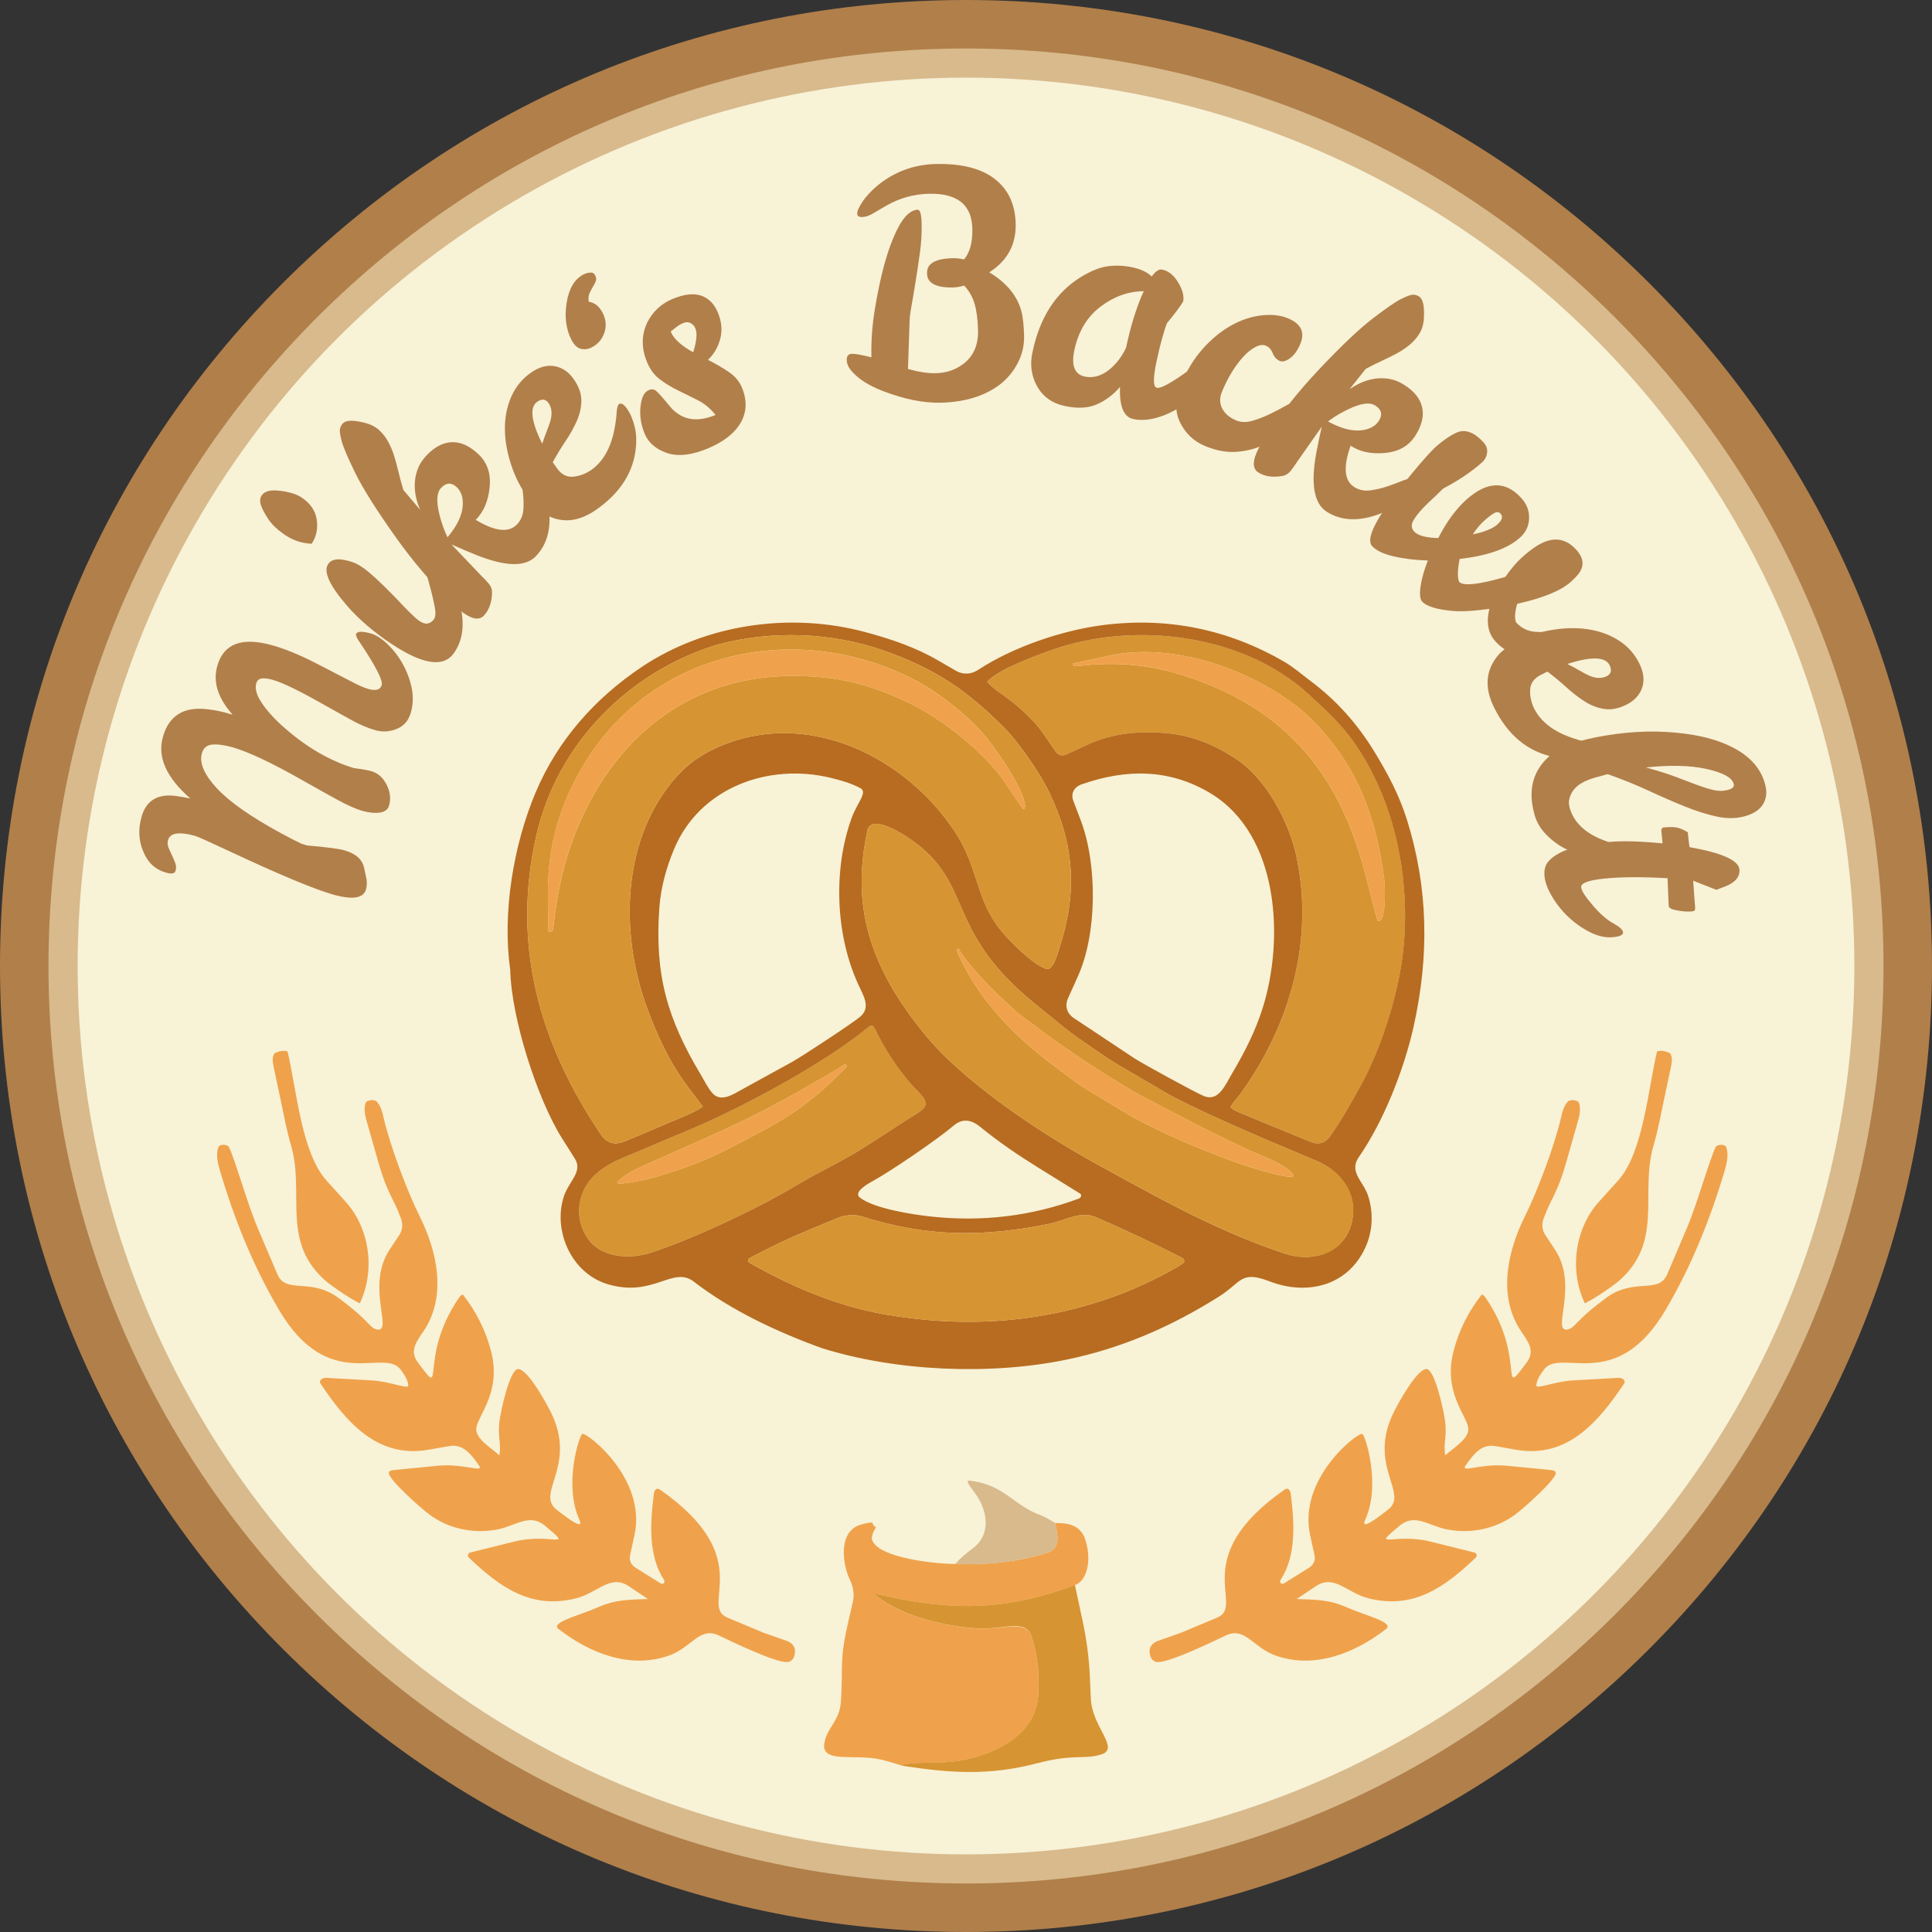 <?xml version="1.0" encoding="UTF-8"?>
<svg id="Ebene_2" data-name="Ebene 2" xmlns="http://www.w3.org/2000/svg" viewBox="0 0 564.44 564.44">
  <rect x="0" y="0" width="564.44" height="564.44" fill="#333333" stroke="none"/>
  <defs>
    <style>
      .cls-1 {
        fill: #f8f2d7;
      }

      .cls-2 {
        fill: #b76c21;
      }

      .cls-3 {
        fill: #b17f4a;
      }

      .cls-4 {
        fill: #efa24b;
      }

      .cls-5 {
        fill: #d79432;
      }

      .cls-6 {
        fill: #d8ba8c;
      }
    </style>
  </defs>
  <g id="Ebene_1-2" data-name="Ebene 1">
    <g>
      <path class="cls-3" d="M282.22,564.44c-75.38,0-146.25-29.36-199.56-82.66C29.36,428.47,0,357.6,0,282.22S29.36,135.96,82.66,82.66C135.96,29.36,206.84,0,282.22,0s146.25,29.36,199.56,82.66c53.3,53.3,82.66,124.18,82.66,199.56s-29.36,146.25-82.66,199.56c-53.3,53.3-124.17,82.66-199.56,82.66Z"/>
      <path class="cls-6" d="M282.22,550.26c-71.6,0-138.91-27.88-189.54-78.51-50.63-50.63-78.51-117.94-78.51-189.54s27.88-138.91,78.51-189.54C143.31,42.05,210.62,14.17,282.22,14.17s138.91,27.88,189.54,78.51c50.63,50.63,78.51,117.94,78.51,189.54s-27.88,138.91-78.51,189.54c-50.63,50.63-117.94,78.51-189.54,78.51Z"/>
      <circle class="cls-1" cx="282.22" cy="282.22" r="259.54"/>
      <g>
        <path class="cls-4" d="M163.19,475.95c-2.52-1.98,5.87-3.89,11.36-6.32s9.37-2.23,14.74-2.48l-5.61-3.75c-5.34-3.57-9.1,1.95-15.27,3.53-13.37,3.42-22.48-3.39-31.37-11.8-.55-.52-.41-1.37.39-1.57l12.78-3.18c10.77-2.68,17.7,2.61,9.03-4.62-4.53-3.78-8.5.02-13.85,1.06-6.92,1.35-14.12-.1-19.82-4.25-2.63-1.92-12.54-10.76-11.96-12.38.21-.58.85-.66,1.68-.74l12.69-1.23c7.59-.73,13.59,2.26,11.94-.1-2.36-3.36-4.64-6.34-8.67-5.64l-6.03,1.06c-15.05,2.64-24.11-8.19-31.56-19.29-.65-.97.54-1.77,1.64-1.71l13.33.75c5.41.3,10.79,2.77,10.65,1.42-.18-1.75-1.19-3.13-2.2-4.53-4.84-6.71-21.02,7.29-35.64-17.6-7.47-12.72-12.98-26.37-17.19-40.59-.65-2.2-1.22-4.84-.44-6.86.37-.96,2.65-.79,3.03-.08,1.71,3.23,5.35,16.48,8.53,23.93l5.66,13.29c2.55,5.98,9.61.81,17.93,6.97,3.09,2.29,5.87,4.53,8.54,7.32.78.82,1.68,1.8,2.88,1.89,4.38.34-3.5-12.88,3.46-23.39l2.79-4.21c1.01-1.52,1.13-3.18.5-4.9-2.22-6.08-3.95-7.12-6.55-16.24l-3.15-11.08c-.59-2.06-1.32-4.31-.62-6.39.33-.97,2.66-1.09,3.28-.38,1.08,1.24,1.54,2.71,1.87,4.22,1.8,8.1,6.93,21.84,10.66,29.29,5.17,10.34,7.97,23.49,1.06,33.63-2.05,3-4.05,5.69-1.7,8.88,8.65,11.77-.12-.9,12.1-18.72.27-.4.96-1.19,1.23-.84,3.8,4.86,6.6,10.35,8.17,16.49,3.01,11.77-3.65,18.42-4.3,22.23-.57,3.3,4.7,6.18,6.68,8.13.7-3.04-.53-5.35.06-9.95.39-3.04,3.01-15.24,5.46-15.25,2.74-.01,8.08,9.68,9.43,12.36,8.07,15.96-4.63,23.97,1.9,28.8.84.62,8.38,6.8,6.57,2.88-4.71-10.22,0-24.82.85-25.1,1.37-.45,18.85,13.04,15.23,29.59l-1.28,5.84c-.35,1.6.33,2.88,1.7,3.74l7.1,4.43c.89.55,1.62-.16,1.05-1.04-4.6-7.11-3.96-16.68-2.91-25.03.14-1.12.81-1.94,1.8-1.25,28.78,20.09,11.25,33.87,19.69,37.4l10.54,4.41,6.77,2.38c1.5.53,2.41,1.64,2.44,2.87.02,1.16-.28,2.74-1.77,3.25-2.72.93-16.85-5.98-20.4-7.66-5.78-2.74-7.92,3.46-14.71,5.86-11.31,3.99-23.24-.78-32.2-7.8Z"/>
        <path class="cls-4" d="M105.12,380.79c-3.28-1.69-6.33-3.79-9.43-6.11-13.96-11.64-6.49-25.88-10.68-40.12-1.29-4.39-2.06-8.68-3.01-13.16l-2.14-10.13c-.27-1.29-.33-2.42.32-3.54,1.29-.65,2.5-.92,3.82-.57,2.68,11.19,4.02,29.57,11.41,37.76l5.66,6.28c6.55,7.26,8.87,19.36,4.04,29.59Z"/>
      </g>
      <g>
        <path class="cls-4" d="M404.93,475.95c2.52-1.98-5.87-3.89-11.36-6.32s-9.37-2.23-14.74-2.48l5.61-3.75c5.34-3.57,9.1,1.95,15.27,3.53,13.37,3.42,22.48-3.39,31.37-11.8.55-.52.41-1.37-.39-1.57l-12.78-3.18c-10.77-2.68-17.7,2.61-9.03-4.62,4.53-3.78,8.5.02,13.85,1.06,6.92,1.35,14.12-.1,19.82-4.25,2.63-1.92,12.54-10.76,11.96-12.38-.21-.58-.85-.66-1.68-.74l-12.69-1.23c-7.59-.73-13.59,2.26-11.94-.1,2.36-3.36,4.64-6.34,8.67-5.64l6.03,1.06c15.05,2.64,24.11-8.19,31.56-19.29.65-.97-.54-1.77-1.64-1.71l-13.33.75c-5.41.3-10.79,2.77-10.65,1.42.18-1.75,1.19-3.13,2.2-4.53,4.84-6.71,21.02,7.29,35.64-17.6,7.47-12.72,12.98-26.37,17.19-40.59.65-2.2,1.22-4.84.44-6.86-.37-.96-2.65-.79-3.03-.08-1.71,3.23-5.35,16.48-8.53,23.93l-5.66,13.29c-2.55,5.98-9.61.81-17.93,6.97-3.09,2.29-5.87,4.53-8.54,7.32-.78.82-1.68,1.8-2.88,1.89-4.38.34,3.5-12.88-3.46-23.39l-2.79-4.21c-1.01-1.52-1.13-3.18-.5-4.9,2.22-6.08,3.95-7.12,6.55-16.24l3.15-11.08c.59-2.06,1.32-4.31.62-6.39-.33-.97-2.66-1.09-3.28-.38-1.08,1.24-1.54,2.71-1.87,4.22-1.8,8.1-6.93,21.84-10.66,29.29-5.17,10.34-7.97,23.49-1.06,33.63,2.05,3,4.05,5.69,1.7,8.88-8.65,11.77.12-.9-12.1-18.72-.27-.4-.96-1.19-1.23-.84-3.8,4.86-6.6,10.35-8.17,16.49-3.01,11.77,3.65,18.42,4.3,22.23.57,3.3-4.7,6.18-6.68,8.13-.7-3.04.53-5.35-.06-9.95-.39-3.04-3.01-15.24-5.46-15.25-2.74-.01-8.08,9.68-9.43,12.36-8.07,15.96,4.63,23.97-1.9,28.8-.84.62-8.38,6.8-6.57,2.88,4.71-10.22,0-24.82-.85-25.1-1.37-.45-18.85,13.04-15.23,29.59l1.28,5.84c.35,1.6-.33,2.88-1.7,3.74l-7.1,4.43c-.89.55-1.62-.16-1.05-1.04,4.6-7.11,3.96-16.68,2.91-25.03-.14-1.12-.81-1.94-1.8-1.25-28.78,20.09-11.25,33.87-19.69,37.4l-10.54,4.41-6.77,2.38c-1.5.53-2.41,1.64-2.44,2.87-.02,1.16.28,2.74,1.77,3.25,2.72.93,16.85-5.98,20.4-7.66,5.78-2.74,7.92,3.46,14.71,5.86,11.31,3.99,23.24-.78,32.2-7.8Z"/>
        <path class="cls-4" d="M463,380.79c3.28-1.69,6.33-3.79,9.43-6.11,13.96-11.64,6.49-25.88,10.68-40.12,1.29-4.39,2.06-8.68,3.01-13.16l2.14-10.13c.27-1.29.33-2.42-.32-3.54-1.29-.65-2.5-.92-3.82-.57-2.68,11.19-4.02,29.57-11.41,37.76l-5.66,6.28c-6.55,7.26-8.87,19.36-4.04,29.59Z"/>
      </g>
      <g>
        <path class="cls-4" d="M279.06,456.91c8.88.39,17.84-.51,26.75-3.2,4.55-1.38,2.96-6.01,2.45-8.8.55.29,6.66-.82,8.63,4.4,2,5.32,1.25,12.23-2.83,13.77-19.39,7.31-35.1,7.75-55.84,3.1-1.04-.23-1.86-.54-2.66-.32,7.17,6.19,20.86,9.53,30.56,9.91,7.76.3,13.67-2.76,15.35,2.63s2.31,11.48,1.8,17.46c-1.07,12.6-16.29,18.52-27.45,19.02-1.3.06-13.94.08-11.9,1.07-2.07-.61-4.22-1.35-6.72-1.92-7.44-1.7-17.35,1.27-16.37-4.71.8-4.83,4.51-6.36,4.87-12.42.63-10.57-.51-11.57,2.11-23.01l1.34-5.83c.52-2.27.16-4.38-.82-6.45-2.33-4.9-3.28-13.75,2.56-15.98,1.46-.47,2.71-.83,4-.79.19,1,.82,1.11,1.03,1.4-.86,1.26-1.07,2.07-1.25,3.23,1.12,5.89,20.06,7.53,24.39,7.43Z"/>
        <path class="cls-5" d="M314.05,463.08l2.27,10.64c1.14,5.35,1.83,10.5,2.08,16.03l.29,6.52c.37,8.45,8.74,14.59,2.95,16.33-5.1,1.54-7.81-.29-18.52,2.52-14.26,3.74-25.47,2.86-39.2.81-2.04-.99,10.61-1.01,11.9-1.07,11.16-.5,26.37-6.41,27.45-19.02.51-5.98-.05-11.81-1.8-17.46s-7.59-2.33-15.35-2.63c-9.7-.37-23.39-3.72-30.56-9.91.79-.22,1.62.08,2.66.32,20.74,4.66,36.45,4.21,55.84-3.1Z"/>
        <path class="cls-6" d="M308.26,444.91c.5,2.78,2.1,7.42-2.45,8.8-8.91,2.7-17.87,3.59-26.75,3.2,1.45-1.63,3.19-3.1,5.21-4.61,5.09-3.79,4.34-10.25,1.32-15-1.03-1.63-3.92-4.88-2.47-4.73,10.1,1.01,12.96,7.23,20.8,10.07,1.73.63,3.01,1.58,4.34,2.27Z"/>
      </g>
      <g>
        <path class="cls-5" d="M232.17,346.59c-11.21,6.71-29.52,15.26-41.86,19.34-6.32,2.09-14.66,1.56-18.58-4.12-4.26-6.17-3.02-14.28,2.68-19.1,2.27-1.92,4.78-3.29,7.54-4.45l19.92-8.39c15.17-6.39,39.04-19.23,51.8-29.75.86-.71,1.43-.65,1.95.42,2.87,5.93,6.28,11.22,10.54,16.14,2.24,2.58,6.04,5.17,3.35,7.44-1.46,1.24-3.04,2.04-4.64,3.08l-10.54,6.83c-8.74,5.66-13.78,7.54-22.15,12.55ZM191.28,343.95c13.88-4.14,18.36-6.62,30.69-13.15,10.71-5.67,16.64-10.27,25.18-18.93.39-.39.06-1.17-.31-.92-3.09,2.08-6.09,3.62-9.24,5.46-12.83,7.49-21.73,11.79-35.26,17.78l-13.87,6.14c-2.94,1.3-5.64,2.67-7.93,4.77-2.04,1.87,9.27-.71,10.74-1.15Z"/>
        <g>
          <path class="cls-5" d="M362.39,319.58c14.57-20.08,21.72-45.23,16.28-69.84-2.14-9.65-8.64-21.93-16.98-27.63-6.06-4.14-12.87-7.1-20.35-7.86-8.06-.82-16.2-.09-23.42,3.23l-6.43,2.96c-1.15.53-2.28.25-3-.8l-3.43-4.97c-3.62-5.25-8.47-9.19-13.7-12.84-1.06-.88-2.05-1.49-2.91-2.7,3.2-3.61,14.33-7.65,19.24-9.36,23.99-8.35,55.36-4.45,74.39,12.84,4.82,4.38,9.55,8.71,13.35,14.06,12.56,17.7,17.12,41.94,14.27,63.34-1.55,11.64-6.45,26.97-12.16,37.19-2.87,5.15-5.62,10.11-9.02,14.91-1.34,1.89-3.39,2.4-5.53,1.52l-21.02-8.63c-.89-.48-1.65-.7-2.49-1.55.87-1.51,1.89-2.54,2.93-3.87ZM402.48,269.04c2.59,1.02,2.19-10.06,1.94-12.04-1.72-13.54-5.48-26.64-13.47-37.69-3.56-4.93-7.53-9.45-12.38-13.16-14.88-11.39-36.81-18.5-54.72-14.56l-10.42,2.29c.1.84.78.79,1.59.7,13.17-1.62,24.26.05,36.52,4.78,23.69,9.14,37.9,25.52,45.47,49.51,2.5,7.93,3.25,12.57,5.46,20.17Z"/>
          <g>
            <path class="cls-2" d="M370.96,374.37c-8.62-3.31-8.13.23-14.96,4.51-13.94,8.75-28.34,15.04-44.6,18.38-22.17,4.55-49.59,3.41-71.31-3.4-12.95-4.69-26.49-11.01-37.37-19.41-6.16-4.76-11.79,4.74-25.18.73-10.74-3.22-16.07-15.79-12.79-25.69,1.43-4.33,5.6-7.19,3.2-10.99l-3.69-5.84c-7.3-11.55-14.91-35.3-15.19-49.36-2.39-16.57.96-36.48,7.41-51.77s17.31-27.48,30.89-36.6c18.88-12.67,43.68-16.16,65.55-10.23,7.42,2.01,14.48,4.38,21.1,8.22l5.24,3.04c2.11,1.22,4.45,1.09,6.53-.27,10.06-6.61,24.39-11.51,36.39-13.06,18.83-2.43,36.59,1.2,52.89,10.63,2.88,1.67,5.25,3.77,7.9,5.76,7.59,5.69,13.66,12.55,18.6,20.65,3.84,6.31,7.21,12.6,9.44,19.71,6.32,20.14,6.56,39.92,1.99,60.51-2.78,12.52-8.77,27.72-16.01,38.15-3.03,4.36,1.37,7.11,2.72,11.35,1.58,4.94,1.36,10.3-.82,15.08-5.04,11.08-16.83,14.17-27.95,9.89ZM278.79,242.71c7.25,10.81,6.2,20.27,13.8,29.32,2.91,3.47,8.87,9.45,12.89,10.98,2.15.82,3.35-3.94,4.08-6.21,5.24-16.19,4.35-29.95-3-45.27-2.73-5.69-8.92-14.64-13.15-18.9-10.98-11.04-20.35-17.33-35.04-22.5-15.54-5.47-33.11-6.04-49.02-1.73-25.77,7.95-46.48,28.91-52.59,55.39-7.4,32.08.75,60.94,18.82,87.7,1.93,2.85,4.38,3.06,7.36,1.8l16.94-7.17c1.95-.83,3.7-1.63,5.43-2.8l-4.54-6.07c-5.19-6.95-8.77-14.69-11.77-22.89-8.02-21.94-7.45-49.85,9.06-67.91,3.93-4.29,8.88-7.24,14.34-9.27,25.28-9.4,52.26,4.45,66.4,25.53ZM362.39,319.58c-1.04,1.33-2.06,2.36-2.93,3.87.84.86,1.6,1.07,2.49,1.55l21.02,8.63c2.14.88,4.19.37,5.53-1.52,3.41-4.79,6.15-9.76,9.02-14.91,5.71-10.23,10.61-25.56,12.16-37.19,2.85-21.4-1.71-45.63-14.27-63.34-3.8-5.35-8.53-9.69-13.35-14.06-19.03-17.29-50.39-21.19-74.39-12.84-4.91,1.71-16.04,5.75-19.24,9.36.86,1.21,1.85,1.82,2.91,2.7,5.23,3.65,10.08,7.59,13.7,12.84l3.43,4.97c.72,1.04,1.85,1.32,3,.8l6.43-2.96c7.22-3.33,15.36-4.05,23.42-3.23,7.49.76,14.3,3.72,20.35,7.86,8.34,5.7,14.84,17.98,16.98,27.63,5.45,24.61-1.71,49.76-16.28,69.84ZM231.13,310.41c3.35-1.84,18.19-11.66,20.2-13.39,3.16-2.71.93-6.11-.61-9.48-6.71-14.62-7.31-33.82-1.86-48.7,1.54-4.22,4.7-7.41,2.54-8.56-2.71-1.45-5.49-2.24-8.53-2.99-18.31-4.52-38.53,2.79-46.01,20.95-2.22,5.4-3.78,10.95-4.22,16.86-1.42,19.45,2.2,32.35,12.09,48.86,1.09,1.82,1.92,3.63,3.29,5.27,2.55,3.07,6.23.44,9.35-1.27l13.76-7.56ZM351.76,320.24c4.25,1.65,6.08-3.04,8.31-6.82,3.54-6,6.59-11.94,8.74-18.66,6.49-20.29,4.92-50.83-15.08-62.95-12.05-7.29-24.79-7.22-37.78-2.64-2.21.78-3.16,2.73-2.37,4.81l2.11,5.53c4.99,13.08,4.81,33.27-.72,45.59l-2.93,6.52c-.99,2.2-.39,4.44,1.66,5.8l17.66,11.73c2.37,1.57,18.29,10.27,20.39,11.08ZM384.65,339.18l-15-6.35c-6.76-2.87-22.9-10-28.65-13.36l-14.36-8.39c-2.89-1.69-12.69-8.41-15.23-10.47l-9.05-7.36c-26.94-21.91-17.37-35-36.64-48.25-2.26-1.55-11.24-7.28-12.31-2.35-3.46,15.9-1.69,29.73,6.14,44.08,4.26,7.81,11.03,16.71,17.45,22.78,12.75,12.07,29.67,23.08,45.11,31.52l9.61,5.25c14.27,7.79,28.45,14.96,43.94,20.04,6.94,2.28,15.8.45,18.73-7.49s-1.1-15.98-9.74-19.64ZM232.17,346.59c8.38-5.02,13.42-6.89,22.15-12.55l10.54-6.83c1.6-1.04,3.18-1.84,4.64-3.08,2.69-2.28-1.11-4.86-3.35-7.44-4.26-4.91-7.67-10.21-10.54-16.14-.52-1.08-1.09-1.13-1.95-.42-12.76,10.53-36.63,23.36-51.8,29.75l-19.92,8.39c-2.76,1.16-5.27,2.53-7.54,4.45-5.69,4.82-6.94,12.93-2.68,19.1,3.92,5.68,12.26,6.21,18.58,4.12,12.35-4.08,30.65-12.63,41.86-19.34ZM272.22,355.44c14.72,1.56,29.15-.12,42.95-5.27.66-.25.98-1.08.36-1.47l-12.42-7.71c-5.88-3.65-11.35-7.38-16.73-11.77-2.53-2.06-5.12-2.61-7.73-.4-4.89,4.15-18.49,13.43-24.11,16.49-1.38.75-5.25,3.06-3.31,4.58,4.1,3.19,15.36,4.96,20.98,5.55ZM345.46,369.21c.77-.51.66-1.34-.13-1.75-8.36-4.27-16.48-8.08-25.03-11.8-4.74-2.07-8.87.91-14,1.94-19.33,3.9-35.65,3.75-54.37-2.17-2.54-.8-5.08-.47-7.5.53l-9.1,3.79c-5.6,2.33-10.81,4.88-16.23,7.76-.78.42-.73,1.09.01,1.5,12.61,7.11,25.72,12.68,40,15.1,23.44,3.96,46.26,2.37,68.48-6.12,5.03-1.93,13.37-5.82,17.86-8.78Z"/>
            <path class="cls-5" d="M278.79,242.71c-14.14-21.09-41.12-34.93-66.4-25.53-5.46,2.03-10.41,4.98-14.34,9.27-16.51,18.06-17.08,45.97-9.06,67.91,3,8.2,6.57,15.94,11.77,22.89l4.54,6.07c-1.73,1.17-3.48,1.98-5.43,2.8l-16.94,7.17c-2.98,1.26-5.43,1.05-7.36-1.8-18.06-26.76-26.22-55.63-18.82-87.7,6.11-26.48,26.83-47.43,52.59-55.39,15.91-4.31,33.48-3.73,49.02,1.73,14.69,5.17,24.06,11.46,35.04,22.5,4.24,4.26,10.42,13.22,13.15,18.9,7.36,15.32,8.24,29.07,3,45.27-.73,2.26-1.93,7.03-4.08,6.21-4.02-1.53-9.98-7.51-12.89-10.98-7.61-9.05-6.55-18.51-13.8-29.32ZM266.37,205.76c9.12,4.45,21.42,14.3,27,22.52l5.19,7.65c1.29,1.91,3.08-2.53-9.72-19.61-4.51-6.01-13.95-13.54-20.39-17.02-35.12-18.97-79.63-9.47-99.39,26.67-6.44,11.78-9.13,22.77-8.98,36.23l.11,9.87c0,.55,1.34.12,1.42-.67,1.38-13.22,4.35-25.17,10.55-36.89,12.07-22.82,32.56-36.85,58.84-37.03,13.64-.1,23.37,2.42,35.39,8.28Z"/>
            <path class="cls-5" d="M384.65,339.18c8.64,3.66,12.79,11.39,9.74,19.64s-11.8,9.76-18.73,7.49c-15.49-5.08-29.67-12.25-43.94-20.04l-9.61-5.25c-15.44-8.43-32.36-19.45-45.11-31.52-6.42-6.08-13.19-14.98-17.45-22.78-7.83-14.34-9.6-28.18-6.14-44.08,1.07-4.93,10.05.8,12.31,2.35,19.27,13.25,9.71,26.33,36.64,48.25l9.05,7.36c2.54,2.07,12.34,8.78,15.23,10.47l14.36,8.39c5.75,3.36,21.89,10.49,28.65,13.36l15,6.35ZM362.36,334.84l-11.01-5.37-16.46-8.56c-8.76-4.56-24.02-14.7-31.95-20.8-2.12-1.63-4.29-2.98-6.28-4.77-5.2-4.67-12.54-11.72-16.29-17.63-.03-.87-1.11-.54-.84.08,6.13,14.25,17.22,25.46,29.5,34.41,2.85,2.07,5.45,4.25,8.48,6.07l11.36,6.85c9.21,5.55,27.2,13.11,37.69,16.26.67.2,12.91,4.02,11.12,1.63-2.44-3.24-9.6-5.38-15.33-8.17Z"/>
            <path class="cls-5" d="M345.46,369.21c-4.49,2.96-12.83,6.85-17.86,8.78-22.21,8.49-45.04,10.08-68.48,6.12-14.28-2.41-27.39-7.99-40-15.1-.74-.42-.8-1.09-.01-1.5,5.41-2.88,10.63-5.42,16.23-7.76l9.1-3.79c2.42-1.01,4.96-1.34,7.5-.53,18.73,5.92,35.04,6.07,54.37,2.17,5.13-1.04,9.26-4.01,14-1.94,8.54,3.72,16.67,7.53,25.03,11.8.8.41.9,1.24.13,1.75Z"/>
            <path class="cls-4" d="M266.37,205.76c-12.02-5.86-21.75-8.38-35.39-8.28-26.28.19-46.76,14.22-58.84,37.03-6.2,11.72-9.17,23.67-10.55,36.89-.08.79-1.42,1.22-1.42.67l-.11-9.87c-.15-13.46,2.54-24.46,8.98-36.23,19.76-36.13,64.27-45.63,99.39-26.67,6.44,3.48,15.89,11.01,20.39,17.02,12.8,17.08,11.02,21.52,9.72,19.61l-5.19-7.65c-5.58-8.22-17.87-18.07-27-22.52Z"/>
            <path class="cls-4" d="M402.48,269.04c-2.21-7.6-2.96-12.24-5.46-20.17-7.57-23.99-21.79-40.37-45.47-49.51-12.27-4.73-23.35-6.41-36.52-4.78-.81.09-1.49.14-1.59-.7l10.42-2.29c17.91-3.94,39.84,3.17,54.72,14.56,4.85,3.72,8.83,8.24,12.38,13.16,7.98,11.06,11.75,24.15,13.47,37.69.25,1.98.65,13.06-1.94,12.04Z"/>
            <path class="cls-4" d="M362.36,334.84c5.73,2.79,12.89,4.93,15.33,8.17,1.8,2.39-10.45-1.43-11.12-1.63-10.49-3.14-28.49-10.71-37.69-16.26l-11.36-6.85c-3.03-1.83-5.63-4-8.48-6.07-12.28-8.95-23.37-20.16-29.5-34.41-.27-.62.81-.95.84-.08,3.75,5.92,11.08,12.97,16.29,17.63,1.99,1.79,4.16,3.14,6.28,4.77,7.93,6.1,23.19,16.24,31.95,20.8l16.46,8.56,11.01,5.37Z"/>
          </g>
        </g>
        <path class="cls-4" d="M191.28,343.95c-1.47.44-12.77,3.02-10.74,1.15,2.29-2.1,4.99-3.47,7.93-4.77l13.87-6.14c13.53-5.99,22.43-10.29,35.26-17.78,3.15-1.84,6.15-3.37,9.24-5.46.37-.25.7.53.31.92-8.54,8.66-14.47,13.26-25.18,18.93-12.33,6.53-16.81,9.01-30.69,13.15Z"/>
      </g>
      <g>
        <path class="cls-3" d="M104.02,185.3c.24-.88,1.7-.96,4.36-.22,1.45.4,3.05,1.43,4.8,3.08,1.75,1.66,3.24,3.59,4.47,5.8,1.23,2.21,2.1,4.53,2.61,6.96.51,2.43.44,4.83-.21,7.19-.65,2.36-2.01,3.97-4.08,4.82-2.07.85-4.16.99-6.27.41-2.11-.58-4.41-1.55-6.9-2.91-2.49-1.36-5.08-2.8-7.77-4.32-7.15-4.09-12.28-6.6-15.39-7.51-1.33-.37-2.4-.49-3.21-.38-.81.11-1.33.61-1.58,1.49-.43,1.56.15,3.51,1.75,5.84,1.6,2.34,3.8,4.73,6.61,7.18,6.42,5.62,13.12,9.51,20.12,11.66.84.12,1.68.24,2.52.36.84.12,1.72.31,2.65.56,1.85.51,3.32,1.79,4.4,3.85,1.08,2.06,1.34,4.1.79,6.12-.33,1.19-1.22,1.9-2.68,2.11-1.46.21-3.14.06-5.05-.47-1.91-.53-4.41-1.63-7.49-3.32-3.08-1.69-6.35-3.51-9.79-5.46-9.09-5.19-16.03-8.47-20.81-9.84-2.43-.67-4.41-.92-5.95-.76-1.54.16-2.52,1.02-2.95,2.58-.77,2.8.69,6.19,4.38,10.17,3.7,3.98,9.93,8.35,18.7,13.11,2.27,1.24,4.26,2.26,5.97,3.07l1.63.53c5.59.48,9.2.94,10.82,1.39,3.36.92,5.32,2.61,5.89,5.06.25,1.13.48,2.21.69,3.25.21,1.04.17,2.07-.11,3.11-.72,2.6-3.83,3.13-9.36,1.61-5.52-1.52-15.95-5.87-31.27-13.06-5.51-2.58-8.62-3.97-9.31-4.16-4.69-1.29-7.32-.87-7.91,1.26-.2.73-.15,1.45.15,2.18.3.73.63,1.46.98,2.2.36.74.68,1.49.97,2.24.29.75.33,1.53.1,2.33-.22.81-1.11.99-2.68.56-3.18-.88-5.42-2.92-6.71-6.12-1.38-3.12-1.57-6.49-.57-10.13,1.29-4.67,4.48-6.75,9.56-6.24,1.5.19,3.08.46,4.73.8-6.98-6.06-9.66-12.02-8.05-17.88,1.76-6.38,6.18-9.1,13.26-8.16,2.05.23,4.2.68,6.44,1.36l.69.19c-4.28-4.81-5.78-9.52-4.5-14.14,1.8-6.54,7.1-8.6,15.89-6.18,3.82,1.05,8.14,2.82,12.96,5.29,4.83,2.48,8.29,4.27,10.38,5.37,2.09,1.11,3.74,1.83,4.96,2.16,2.2.61,3.49.22,3.87-1.15.38-1.37-1.72-5.49-6.31-12.34-.9-1.25-1.29-2.09-1.18-2.5Z"/>
        <path class="cls-3" d="M91.06,158.86c-2.8-.12-5.35-.95-7.65-2.48-2.29-1.53-3.99-3.13-5.08-4.8-1.09-1.66-1.8-3.03-2.13-4.1-.33-1.06-.25-1.98.26-2.74.84-1.25,2.63-1.7,5.39-1.35,2.76.35,4.84,1,6.23,1.93,2.6,1.73,4.08,3.91,4.46,6.52.38,2.62-.12,4.96-1.49,7.02ZM132.71,190.65c-2.99,4.48-9.15,3.6-18.48-2.63-5.09-3.4-9.33-7.04-12.73-10.92-5.22-6.01-7.1-10.11-5.63-12.31.87-1.3,2.53-1.68,4.98-1.14,1.92.37,3.58,1.07,5,2.08,2,1.33,5.16,4.22,9.48,8.66,3.7,3.96,6.08,6.29,7.13,6.99s1.93.95,2.64.74c.71-.2,1.29-.63,1.72-1.28.43-.65.51-1.78.21-3.4-.29-1.62-.67-3.29-1.13-5.03-.47-1.73-.9-3.33-1.29-4.79-.39-1.46-.49-2.35-.28-2.66.42-.63,1.48-.37,3.17.76,3.49,2.33,5.85,6.19,7.06,11.56,1.21,5.37.59,9.83-1.85,13.38Z"/>
        <path class="cls-3" d="M138.98,151.88c5.64,3.39,9.65,3.84,12.04,1.35,1.15-1.2,1.79-2.69,1.89-4.45.11-1.76.05-3.5-.18-5.21-.23-1.71-.48-3.25-.74-4.62-.26-1.37-.15-2.31.33-2.82.48-.5,1.46-.05,2.94,1.36,3.08,2.95,4.82,7.07,5.22,12.38.4,5.31-.93,9.53-3.98,12.68-3.06,3.15-8.88,3-17.46-.45-2.4-.96-4.79-1.98-7.16-3.06l8.51,8.94c.82.79,1.6,1.61,2.33,2.45.73.85,1.07,1.81,1.03,2.89-.11,2.8-.91,4.98-2.4,6.54-1.75,1.83-4.73.73-8.93-3.3-6.06-5.81-11.8-12.53-17.2-20.17s-9.19-13.67-11.38-18.11c-2.18-4.44-3.51-7.54-3.99-9.3-.47-1.76-.66-2.96-.54-3.6.11-.64.4-1.2.87-1.69.47-.49,1.23-.74,2.29-.77,1.06-.02,2.45.18,4.15.62,1.7.44,3.09,1.15,4.17,2.15,1.08,1,1.97,2.15,2.67,3.46.7,1.31,1.28,2.7,1.73,4.18.45,1.48.87,3.04,1.26,4.67.38,1.64.85,3.35,1.38,5.13l4.9,5.81c-1.86-4.39-2.06-8.43-.61-12.11.5-1.31,1.35-2.58,2.54-3.83,2.38-2.49,4.87-3.76,7.46-3.82,2.59-.05,5.16,1.14,7.72,3.59,2.56,2.45,3.62,5.67,3.2,9.67-.42,4-1.77,7.14-4.05,9.43ZM133.5,142.38c-1.56-1.49-3.1-1.44-4.63.15-1.53,1.59-1.47,4.96.16,10.11.48,1.5,1.05,2.94,1.71,4.33,3.61-4.29,5.04-8.21,4.29-11.77-.25-1.13-.76-2.07-1.54-2.82Z"/>
        <path class="cls-3" d="M172.59,137.42c3.45-2.4,5.72-6.25,6.82-11.55.41-1.96.65-3.69.73-5.17.08-1.48.32-2.36.72-2.64.62-.43,1.41.04,2.37,1.42.96,1.38,1.7,3.15,2.22,5.31.52,2.16.57,4.59.16,7.29-1.02,6.63-4.85,12.26-11.48,16.87-5.26,3.66-10.31,4.04-15.16,1.12-1.69-1.02-3.5-2.9-5.42-5.66-1.92-2.76-3.43-5.96-4.53-9.62-1.1-3.65-1.6-7.13-1.5-10.42.1-3.29.8-6.27,2.08-8.96,1.28-2.68,3.12-4.86,5.53-6.54,2.41-1.68,4.73-2.3,6.96-1.88,2.23.42,4.08,1.69,5.55,3.81,1.47,2.12,2.21,4.18,2.2,6.2,0,2.02-.45,4-1.31,5.96-.87,1.96-1.97,3.93-3.31,5.92-1.34,1.99-2.58,4.04-3.73,6.16l1.29,1.85c1.28,1.74,2.81,2.54,4.61,2.38,1.79-.15,3.53-.77,5.2-1.86ZM156.96,117.38c-2.3,1.6-1.81,5.69,1.45,12.26.45-1.33.89-2.56,1.33-3.67.44-1.11.8-2.13,1.07-3.05.57-2.01.4-3.71-.52-5.12-.86-1.23-1.97-1.37-3.34-.42Z"/>
        <path class="cls-3" d="M172.01,88.15c1.74.26,3.09,1.35,4.07,3.29.98,1.94,1.14,3.86.48,5.78s-1.88,3.34-3.66,4.26c-1,.52-2.05.67-3.13.44-1.08-.23-2.01-1.09-2.79-2.58-1.61-3.11-2.09-6.74-1.43-10.89.66-4.15,2.3-6.91,4.94-8.28.52-.27,1.14-.44,1.85-.53.71-.08,1.23.19,1.55.81.32.62.37,1.2.16,1.73-.22.53-.51,1.09-.87,1.67s-.68,1.21-.97,1.88c-.29.67-.36,1.47-.21,2.4Z"/>
        <path class="cls-3" d="M196.49,87.34c3.33-1.39,6.1-1.72,8.33-.98,2.22.74,3.88,2.43,4.95,5.07,1.08,2.64,1.29,5.18.63,7.62-.66,2.44-1.85,4.47-3.58,6.08,2.13,1.07,4.13,2.23,6,3.48,1.88,1.24,3.2,2.81,3.97,4.7,1.52,3.72,1.38,7.14-.43,10.24-1.81,3.11-5.07,5.62-9.78,7.55s-8.66,2.33-11.85,1.2c-3.19-1.12-5.33-3-6.41-5.64-1.08-2.64-1.48-5.28-1.19-7.92.28-2.64,1.1-4.24,2.45-4.79.8-.33,1.5-.24,2.11.25.61.5,2.01,2.08,4.21,4.74.8.97,1.81,1.79,3.01,2.46,2.77,1.52,6.16,1.47,10.14-.16-1.46-1.86-3.17-3.29-5.11-4.28-1.95-.99-3.86-1.94-5.75-2.85-1.89-.91-3.66-1.98-5.33-3.22-1.67-1.23-2.96-2.96-3.86-5.18-1.64-4-1.62-7.8.05-11.4,1.63-3.26,4.11-5.59,7.44-6.98ZM202.52,102.91c1.02-3.2,1.23-5.53.64-6.97-.27-.67-.73-1.18-1.37-1.53-.64-.35-1.36-.37-2.16-.04-.8.33-1.51.75-2.14,1.27-.63.52-1.15.92-1.55,1.22.86,2.11,3.06,4.13,6.58,6.06Z"/>
        <path class="cls-3" d="M278.62,83.98c-5.22.13-7.82-1.27-7.78-4.21-.07-2.76,2.4-4.2,7.4-4.33,1.18-.03,2.32.09,3.4.36,1.73-2.02,2.54-5.05,2.43-9.07-.18-6.96-4.44-10.33-12.78-10.12-4.36.11-8.48,1.27-12.35,3.47-1.43.82-2.72,1.57-3.86,2.26-1.14.69-2.2,1.05-3.16,1.07-.97.02-1.46-.29-1.48-.95-.02-.78.49-1.95,1.53-3.51,1.04-1.56,2.5-3.14,4.4-4.75,4.85-3.96,10.43-6.06,16.72-6.28,8.24-.21,14.34,1.46,18.31,5.02,3.42,2.97,5.19,7.1,5.33,12.38.16,6.12-2.42,10.87-7.71,14.24,5.25,3.17,8.42,7.14,9.51,11.91.37,1.67.58,3.89.66,6.65.07,2.76-.54,5.39-1.82,7.88-1.28,2.49-3.03,4.61-5.25,6.35-4.44,3.35-10.18,5.12-17.23,5.3-5.01.13-10.61-.99-16.81-3.35-4.13-1.57-7.2-3.51-9.2-5.8-1-1.11-1.5-2.24-1.5-3.38,0-1.14.49-1.72,1.49-1.75,1-.03,2.9.32,5.72,1.02v-.09c-.12-4.68.24-9.49,1.08-14.43,1.45-8.62,3.21-15.39,5.3-20.3,2.23-5.46,4.61-8.22,7.14-8.29.7-.02,1.08,1.32,1.15,4.02.07,2.7-.09,5.46-.47,8.29-.39,2.83-.8,5.62-1.24,8.36-.44,2.74-.86,5.23-1.26,7.46-.4,2.23-.59,3.83-.56,4.79l-.46,13.61c3.2.88,5.9,1.29,8.11,1.23,2.21-.06,4.19-.53,5.94-1.41,4.41-2.21,6.55-5.93,6.42-11.15-.08-3.12-.42-5.69-1.01-7.72-.59-2.02-1.61-3.8-3.04-5.32-1.23.33-2.25.51-3.06.53Z"/>
        <path class="cls-3" d="M352.29,104.95c.95.2,1.13,1.65.56,4.35-.31,1.47-1.24,3.13-2.79,4.97-1.55,1.85-3.39,3.45-5.52,4.8-2.13,1.36-4.4,2.36-6.79,3.02-2.4.66-4.62.76-6.67.33-2.79-.59-4.08-3.72-3.86-9.38-1.91,2.23-4.14,3.92-6.69,5.06-2.56,1.14-5.69,1.32-9.4.53-3.71-.79-6.43-2.72-8.14-5.78-1.71-3.06-2.15-6.44-1.31-10.13,2.12-9.98,6.78-17.21,13.95-21.69,3.04-1.87,5.73-2.95,8.08-3.25,2.35-.3,4.73-.19,7.16.33,2.42.52,4.3,1.41,5.62,2.67,1.1-1.54,2.12-2.22,3.07-2.01,1.84.39,3.4,1.66,4.68,3.8,1.28,2.14,1.75,4.01,1.41,5.59-1.15,1.78-2.72,3.87-4.72,6.26-1,2.61-2.01,6.35-3.05,11.22-1.04,4.87-1,7.42.1,7.66,1.37.29,5.34-2.05,11.9-7.03,1.2-.97,2.01-1.41,2.43-1.32ZM313.88,102.28c-.96,4.52.06,7.1,3.06,7.74,3.22.63,6.29-.71,9.2-4.02,1.01-1.13,1.96-2.59,2.83-4.37,1.4-6.57,3.13-12.09,5.18-16.56-4.47.03-8.67,1.53-12.6,4.49-3.93,2.97-6.49,7.21-7.67,12.72Z"/>
        <path class="cls-3" d="M378.4,117.63c.9.37.99,1.4.29,3.09-.7,1.69-1.84,3.35-3.41,4.97-1.58,1.62-3.52,3.01-5.83,4.16-2.31,1.15-4.95,1.86-7.92,2.13-2.97.27-6.1-.28-9.41-1.65-3.31-1.37-5.75-3.66-7.34-6.88-1.58-3.22-1.52-6.89.19-11.02,1.71-4.13,3.84-7.63,6.4-10.5,2.56-2.87,5.3-5.13,8.22-6.78,2.92-1.65,5.89-2.65,8.89-3,3-.35,5.59-.07,7.78.83,3.83,1.58,5.05,4.07,3.65,7.45-.8,1.94-1.81,3.34-3.01,4.21-1.2.87-2.18,1.14-2.92.84-1-.41-1.71-1.16-2.13-2.24-.42-1.08-1.08-1.83-1.96-2.22-.88-.4-1.94-.27-3.18.39-1.23.66-2.45,1.65-3.63,2.98-2.38,2.65-4.43,6.06-6.15,10.22-.78,2.02-.58,3.85.61,5.51.82,1.12,1.97,2,3.45,2.65,1.48.65,3.13.7,4.96.15,1.83-.54,3.58-1.23,5.26-2.06,1.68-.83,3.19-1.62,4.52-2.37,1.33-.75,2.22-1.03,2.67-.85Z"/>
        <path class="cls-3" d="M394.59,130.21c-2.22,6.2-1.87,10.22,1.04,12.07,1.41.9,2.99,1.22,4.73.98,1.75-.24,3.44-.64,5.07-1.2,1.63-.56,3.1-1.11,4.39-1.64,1.29-.53,2.24-.61,2.83-.23.59.38.34,1.42-.76,3.15-2.29,3.6-5.99,6.11-11.11,7.55-5.12,1.44-9.53.96-13.22-1.42-3.69-2.38-4.68-8.11-2.99-17.2.47-2.54,1-5.09,1.59-7.62l-7.09,10.1c-.61.96-1.26,1.88-1.95,2.76-.69.88-1.56,1.41-2.63,1.58-2.77.44-5.06.09-6.88-1.07-2.14-1.36-1.64-4.49,1.48-9.4,4.51-7.09,9.97-14.03,16.4-20.83,6.42-6.79,11.6-11.7,15.52-14.71,3.93-3.01,6.7-4.93,8.34-5.74,1.63-.81,2.77-1.22,3.42-1.24.65-.02,1.25.16,1.82.52.57.36.97,1.06,1.2,2.1.23,1.04.3,2.43.21,4.19-.09,1.75-.52,3.26-1.29,4.51-.77,1.26-1.72,2.36-2.86,3.3-1.14.94-2.39,1.78-3.75,2.52-1.36.73-2.81,1.45-4.33,2.15-1.53.7-3.11,1.49-4.75,2.36l-4.74,5.95c3.94-2.68,7.86-3.68,11.75-2.98,1.38.24,2.8.82,4.25,1.74,2.91,1.85,4.64,4.04,5.21,6.56.56,2.53-.1,5.28-2,8.27-1.9,2.99-4.85,4.67-8.85,5.04-4,.37-7.35-.33-10.04-2.12ZM402.83,122.97c1.16-1.82.81-3.33-1.06-4.51-1.86-1.19-5.16-.47-9.88,2.14-1.38.76-2.68,1.6-3.91,2.53,4.92,2.7,9.05,3.33,12.38,1.9,1.06-.46,1.88-1.15,2.46-2.06Z"/>
        <path class="cls-3" d="M433.04,135.03c-2.98,2.69-6.8,5.27-11.45,7.73-1.35,1.37-2.7,2.65-4.03,3.86-2.78,2.65-4.45,4.74-5.01,6.27-.22.92-.04,1.7.54,2.34,1.12,1.24,3.49,1.89,7.11,1.96,2.43-4.74,5.14-8.45,8.13-11.14,6.1-5.51,11.48-5.68,16.13-.53,1.59,1.76,2.35,3.74,2.27,5.94-.07,2.2-.95,4.07-2.65,5.6-3.56,3.22-9.45,5.3-17.64,6.24-.63,3.25-.68,5.47-.16,6.67,1.19,1.32,5.69.85,13.51-1.42,1.57-2.29,3.22-4.22,4.96-5.79,3.16-2.85,5.88-4.51,8.14-4.95,2.84-.61,5.39.33,7.65,2.83,2.25,2.5,2.39,4.93.41,7.3-.6.68-1.27,1.37-2.03,2.05-2.85,2.57-8.07,4.71-15.67,6.42-.7,2.45-.81,4.25-.33,5.41,1.66,1.84,3.76,2.77,6.29,2.81.92.04,1.75.04,2.48,0,.73-.04,1.26.12,1.58.48.5.56.02,1.5-1.45,2.83-2.72,2.45-5.37,3.54-7.96,3.27-2.59-.27-4.93-1.57-7.02-3.89-2.09-2.32-2.67-5.46-1.72-9.43-4.91.66-8.57.85-11,.57-4.51-.43-7.39-1.34-8.66-2.74-.61-.68-.76-2.12-.45-4.33.31-2.21,1.02-4.75,2.14-7.64-3.74-.11-7.1-.52-10.08-1.23-2.99-.71-5.06-1.71-6.21-2.99-2.09-2.32,1.75-9.34,11.53-21.07,3.32-4.02,5.7-6.67,7.12-7.96,3.01-2.57,5.38-4.06,7.12-4.47,2.22-.41,4.48.67,6.79,3.23.87.96,1.21,1.99,1.03,3.09-.18,1.1-.64,2-1.4,2.68ZM430.27,156.13c3.46-.73,5.87-1.71,7.23-2.94,1.36-1.23,1.66-2.26.9-3.1-.51-.56-1.17-.6-1.98-.11-.82.48-1.78,1.23-2.89,2.23-1.11,1.01-2.2,2.31-3.25,3.92Z"/>
        <path class="cls-3" d="M448.13,206.86c1.87,3.76,5.34,6.58,10.42,8.44,1.88.69,3.55,1.18,5.01,1.48,1.45.3,2.29.67,2.5,1.1.33.67-.25,1.39-1.75,2.13-1.5.75-3.36,1.22-5.58,1.42-2.21.2-4.63-.11-7.24-.92-6.41-1.99-11.41-6.6-15-13.83-2.85-5.74-2.48-10.79,1.12-15.16,1.25-1.52,3.38-3.03,6.39-4.53,3.01-1.49,6.4-2.52,10.18-3.07,3.78-.55,7.29-.54,10.52.05,3.24.59,6.09,1.71,8.56,3.37,2.46,1.66,4.35,3.81,5.65,6.44,1.3,2.63,1.58,5.01.84,7.16-.75,2.14-2.27,3.79-4.58,4.93-2.31,1.15-4.46,1.57-6.46,1.26-1.99-.3-3.89-1.03-5.7-2.18-1.81-1.15-3.6-2.53-5.37-4.14-1.77-1.62-3.62-3.15-5.55-4.6l-2.02,1c-1.91,1.01-2.92,2.41-3.03,4.21-.11,1.8.25,3.6,1.08,5.42ZM470.26,194.35c-1.25-2.51-5.36-2.63-12.34-.37,1.25.64,2.4,1.26,3.43,1.86,1.03.6,1.99,1.1,2.86,1.51,1.9.86,3.61.94,5.14.24,1.34-.67,1.64-1.75.9-3.24Z"/>
        <path class="cls-3" d="M448.31,237.99c-2.09-7.41-.39-13.32,5.12-17.74,1.94-1.54,4.58-2.76,7.9-3.68,3.33-.91,6.94-1.63,10.84-2.14,7.81-1.03,15.3-.93,22.48.28,3.65.62,6.89,1.54,9.72,2.78,6.22,2.7,9.99,6.58,11.31,11.64.61,2.23.41,4.17-.6,5.82-1.01,1.65-2.79,2.82-5.33,3.52-2.55.7-5.29.73-8.24.08-2.95-.64-6.08-1.64-9.41-2.99-3.33-1.35-6.84-2.88-10.55-4.6-3.71-1.72-7.66-3.31-11.86-4.79l-3.47.95c-3.24.89-5.44,2.16-6.6,3.82-1.16,1.66-1.52,3.32-1.06,4.98,1.23,4.46,4.77,7.74,10.63,9.81,2.41.85,3.71,1.63,3.91,2.36.2.73-.68,1.36-2.65,1.9-1.97.54-4.11.61-6.43.21-2.32-.4-4.54-1.14-6.68-2.23-2.13-1.09-4.03-2.5-5.68-4.22-1.66-1.72-2.77-3.65-3.36-5.78ZM496.07,229.41c1.8.68,3.4,1.16,4.79,1.45,1.39.29,2.73.26,4.03-.1,1.3-.36,1.84-.95,1.61-1.78-.5-1.82-3.13-3.26-7.91-4.32-4.77-1.06-10.69-1.21-17.76-.44,3.49.94,6.46,1.87,8.89,2.8s4.55,1.72,6.35,2.4Z"/>
        <path class="cls-3" d="M455.76,249.14c1.52-.77,3.33-1.4,5.42-1.87,2.09-.48,5.05-.9,8.87-1.28,3.82-.37,9.05-.24,15.68.41l-.35-3.62c-.06-.64.2-.99.8-1.05,1.43-.14,2.62-.14,3.57.02.95.15,2.06.62,3.35,1.42l.19,1.93c.07.75.18,1.55.33,2.4,9.45,1.67,14.3,3.84,14.57,6.52.15,2.15-1.22,3.8-4.13,4.95-.82.3-1.69.62-2.62.99l-6.77-2.66c.25,3.76.42,6.14.52,7.13.1.99.04,1.54-.16,1.64-.2.1-.51.17-.93.21-1.08.11-2.44,0-4.1-.29-1.66-.3-2.49-.74-2.48-1.34l-.34-8.08c-7.4-.41-13.48-.38-18.26.09-4.78.47-7.11,1.32-6.98,2.55.1,1.02,1.22,2.77,3.37,5.27,2.14,2.49,4.14,4.25,5.99,5.26,1.85,1.01,2.81,1.89,2.88,2.64.07.75-.91,1.23-2.94,1.42-2.03.2-4.17-.24-6.41-1.32-2.25-1.08-4.35-2.51-6.3-4.29-1.95-1.78-3.62-3.81-4.98-6.08-1.37-2.27-2.14-4.29-2.31-6.06-.17-1.77.16-3.17.99-4.2.83-1.03,2.01-1.93,3.53-2.7Z"/>
      </g>
    </g>
  </g>
</svg>